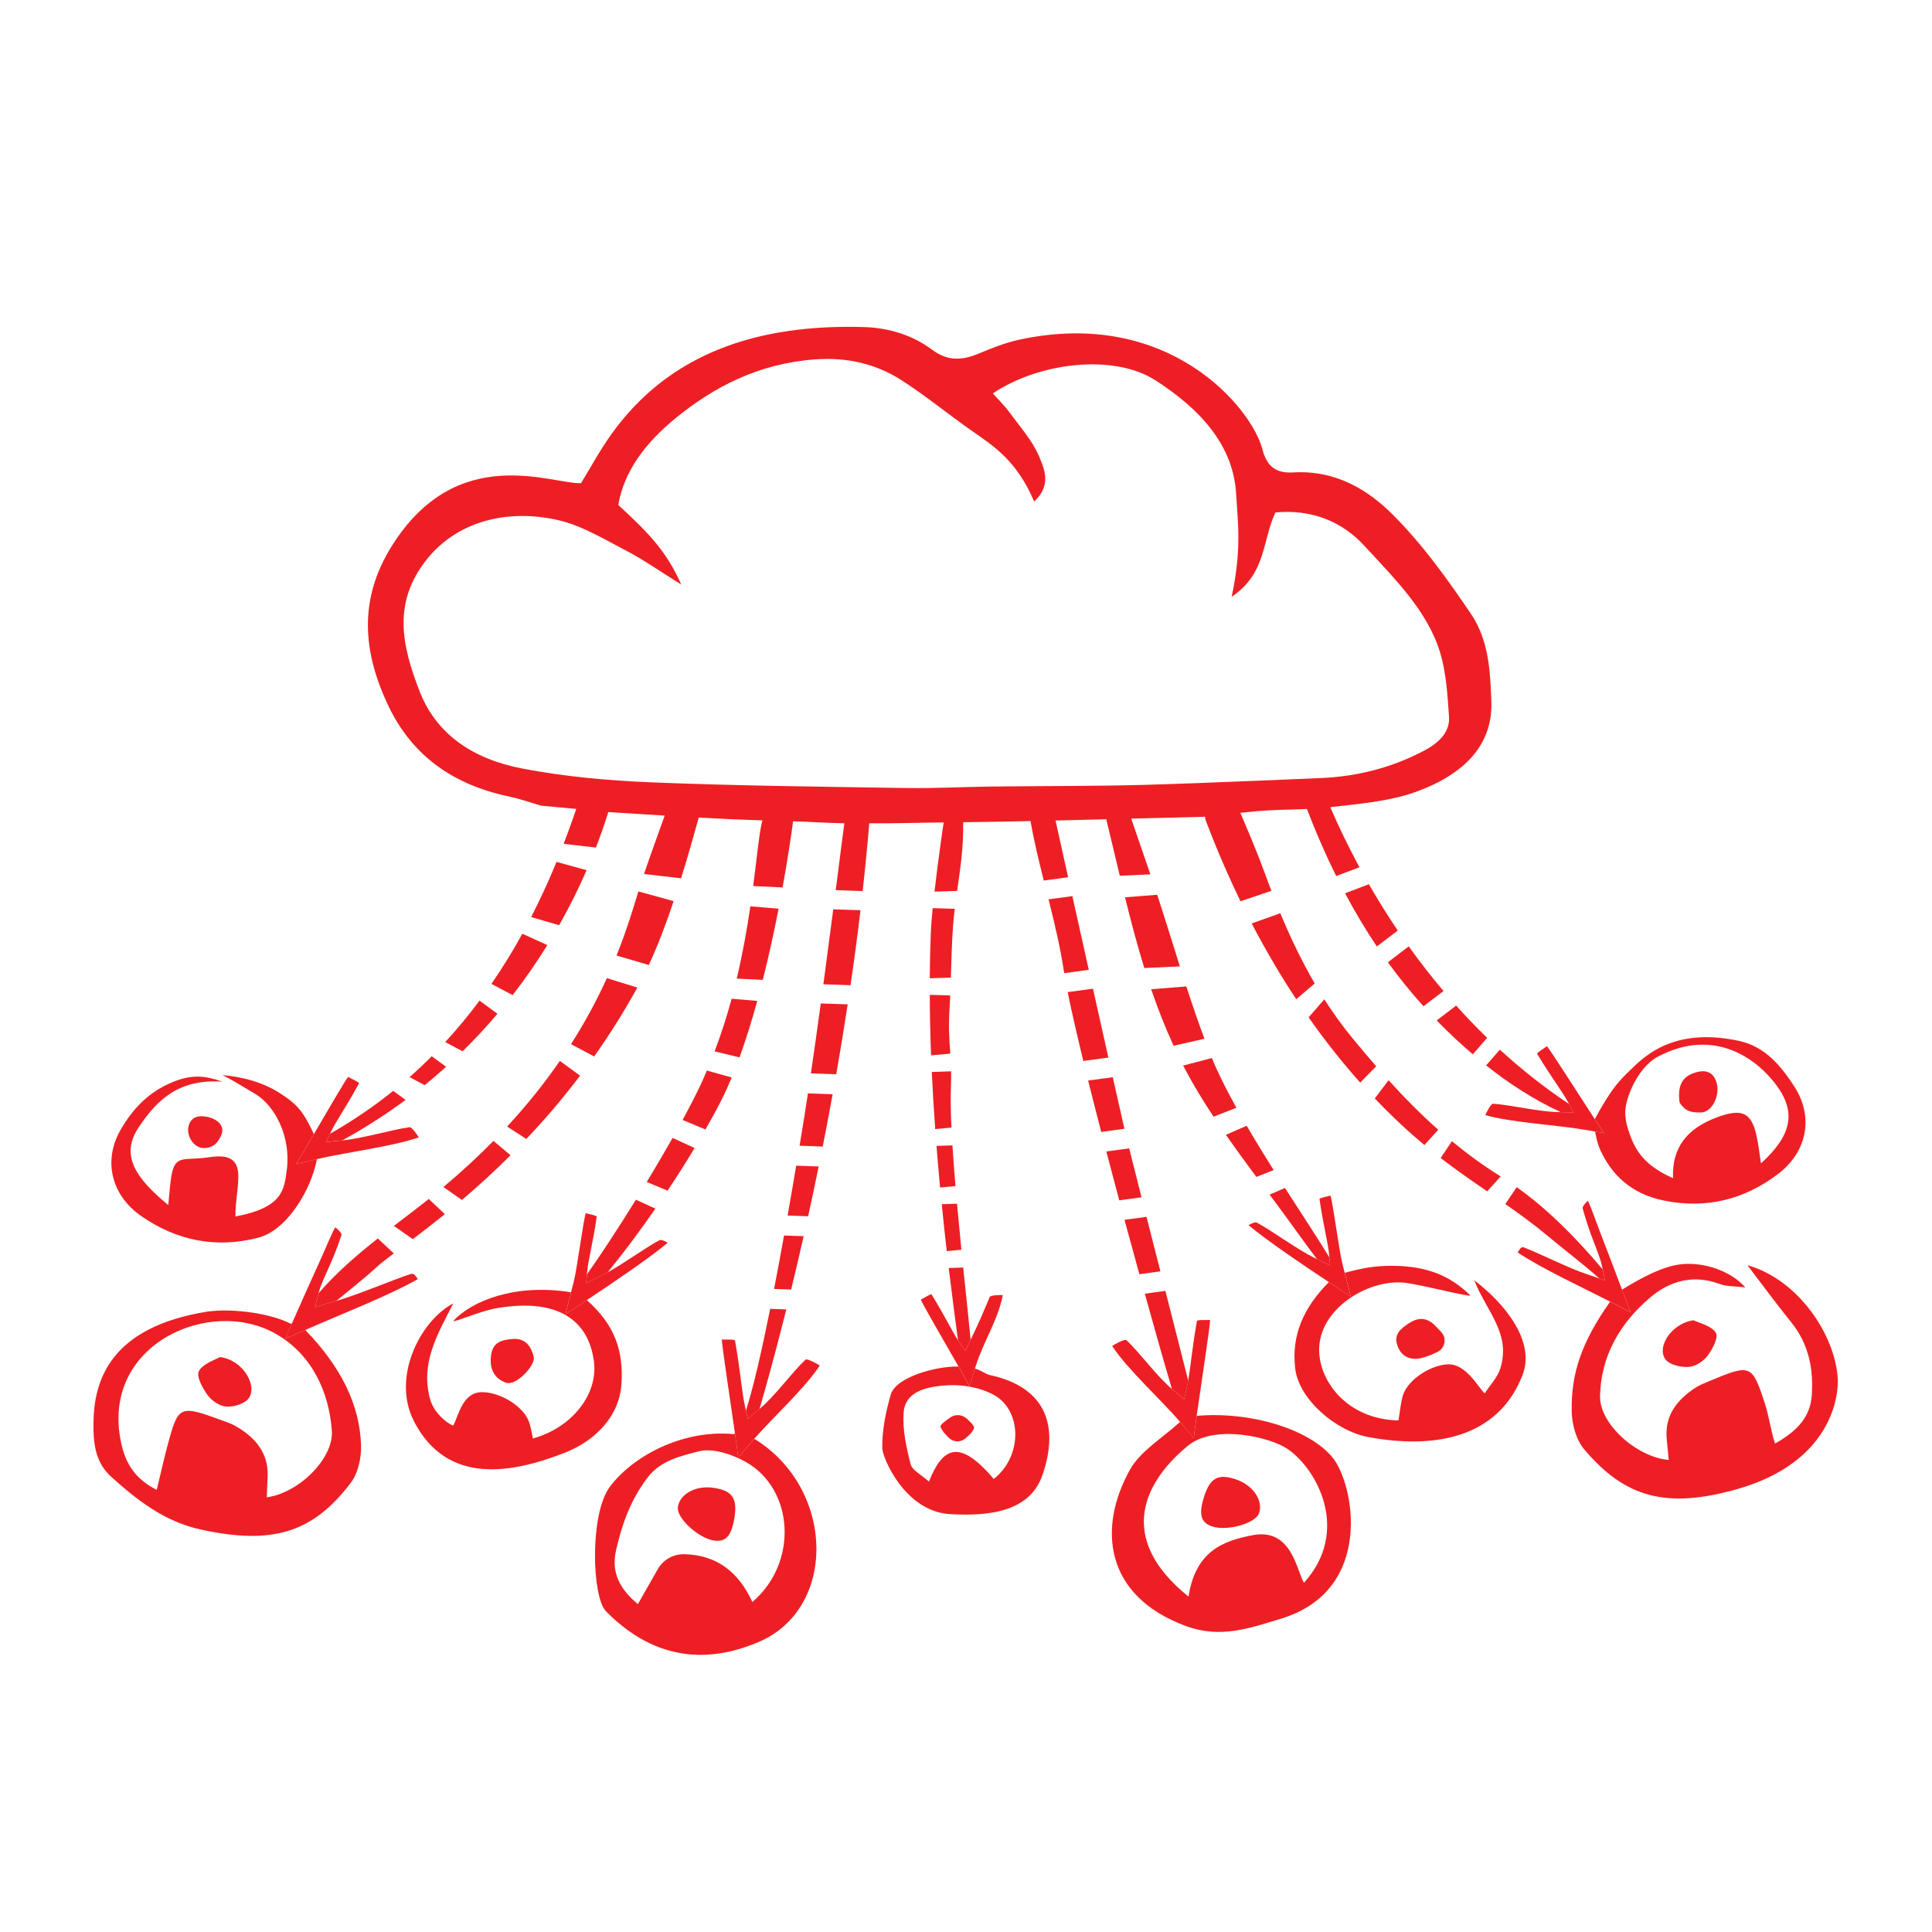 <?xml version="1.0" encoding="utf-8"?>
<!-- Generator: Adobe Illustrator 16.0.0, SVG Export Plug-In . SVG Version: 6.00 Build 0)  -->
<!DOCTYPE svg PUBLIC "-//W3C//DTD SVG 1.1//EN" "http://www.w3.org/Graphics/SVG/1.1/DTD/svg11.dtd">
<svg version="1.1" id="Layer_1" xmlns="http://www.w3.org/2000/svg" xmlns:xlink="http://www.w3.org/1999/xlink" x="0px" y="0px"
	 width="76.54px" height="76.54px" viewBox="0 0 76.54 76.54" enable-background="new 0 0 76.54 76.54" xml:space="preserve">
<g>
	<path fill="#ED1F24" d="M8.711,53.763c-0.188,0.113-0.663,0.253-0.83,0.554c-0.114,0.204,0.143,0.675,0.343,0.952
		c0.16,0.221,0.477,0.439,0.739,0.456c0.292,0.02,0.716-0.105,0.879-0.315C10.23,54.905,9.616,53.865,8.711,53.763z"/>
	<path fill="#ED1F24" d="M21.145,53.758c-0.113-0.484-0.384-0.76-0.866-0.71c-0.366,0.038-0.732,0.1-0.818,0.604
		c-0.095,0.561,0.123,0.973,0.591,1.128C20.456,54.915,21.221,54.084,21.145,53.758z"/>
	<path fill="#ED1F24" d="M28.225,58.937c-0.685-0.088-1.309,0.267-1.37,0.778c-0.051,0.425,0.806,1.218,1.42,1.315
		c0.465,0.074,0.691-0.162,0.813-0.852C29.234,59.355,29.014,59.039,28.225,58.937z"/>
	<path fill="#ED1F24" d="M7.467,44.627c-0.09,0.39,0.231,0.884,0.646,0.857c0.286-0.019,0.486-0.136,0.651-0.51
		c0.165-0.373-0.157-0.654-0.584-0.733C7.829,44.176,7.549,44.271,7.467,44.627z"/>
	<path fill="#ED1F24" d="M37.263,56.526c0.059,0.163,0.191,0.306,0.336,0.443c0.176,0.168,0.451,0.179,0.639,0.024
		c0.153-0.124,0.291-0.254,0.348-0.407c0.032-0.085-0.111-0.223-0.287-0.385c-0.183-0.168-0.459-0.184-0.661-0.039
		C37.418,56.321,37.236,56.453,37.263,56.526z"/>
	<path fill="#ED1F24" d="M20.227,45.768l-0.678-0.569c-0.595,0.605-1.253,1.217-1.983,1.828l0.734,0.513
		C18.905,47.024,19.556,46.437,20.227,45.768z"/>
	<path fill="#ED1F24" d="M16.226,42.673l0.599,0.317c0.294-0.238,0.575-0.481,0.848-0.728l-0.569-0.417
		C16.821,42.129,16.529,42.405,16.226,42.673z"/>
	<path fill="#ED1F24" d="M21.043,36.331l1.108,0.324c0.427-0.755,0.787-1.488,1.088-2.18l-1.191-0.33
		C21.745,34.886,21.41,35.615,21.043,36.331z"/>
	<path fill="#ED1F24" d="M13.558,45.179c0.905-0.496,1.741-1.035,2.509-1.604l-0.49-0.358c-0.767,0.618-1.602,1.187-2.504,1.701
		c-0.048,0.104-0.098,0.21-0.152,0.326C13.096,45.223,13.318,45.2,13.558,45.179z"/>
	<path fill="#ED1F24" d="M22.981,42.615L22.18,42.03c-0.58,0.84-1.267,1.712-2.089,2.601l0.761,0.492
		C21.558,44.378,22.276,43.545,22.981,42.615z"/>
	<path fill="#ED1F24" d="M17.638,41.284l0.688,0.365c0.498-0.487,0.956-0.984,1.382-1.487l-0.711-0.52
		C18.576,40.21,18.123,40.758,17.638,41.284z"/>
	<path fill="#ED1F24" d="M13.326,51.537c0.532-0.442,1.091-0.873,1.572-1.318c0.155-0.144,0.396-0.331,0.703-0.562l-0.632-0.594
		c-0.847,0.669-1.653,1.369-2.346,2.168c-0.045,0.176-0.09,0.354-0.141,0.552C12.709,51.712,13.001,51.628,13.326,51.537z"/>
	<path fill="#ED1F24" d="M19.469,38.979l0.839,0.445c0.514-0.662,0.971-1.327,1.376-1.982l-0.99-0.451
		C20.32,37.672,19.911,38.335,19.469,38.979z"/>
	<path fill="#ED1F24" d="M12.129,52.673c-0.354,0.156-0.647,0.285-0.834,0.369c0.097-0.217,0.188-0.422,0.283-0.635
		c-0.017,0.015-0.031,0.026-0.048,0.043c-0.739-0.395-2.211-0.63-3.295-0.492c-3.834,0.61-4.51,2.684-4.532,4.4
		c-0.01,0.756,0.045,1.551,0.697,2.142c1.008,0.913,2.104,1.776,3.529,2.09c2.836,0.624,4.445,0.152,5.955-1.828
		c0.313-0.41,0.436-1.017,0.419-1.527c-0.053-1.553-0.771-3.059-2.198-4.534C12.112,52.69,12.122,52.683,12.129,52.673z
		 M13.147,56.677c0.082,1.096-1.309,2.475-2.577,2.641c0.011-0.289,0.023-0.57,0.033-0.852c0.03-0.889-0.471-1.513-1.277-1.974
		c-0.169-0.097-0.366-0.16-0.555-0.229c-1.645-0.604-1.706-0.58-2.115,0.933c-0.156,0.578-0.285,1.161-0.447,1.828
		c-0.999-0.501-1.298-1.235-1.442-2.027c-0.685-3.771,3.568-5.622,6.146-4.162C12.347,53.645,13.032,55.129,13.147,56.677z"/>
	<path fill="#ED1F24" d="M16.521,47.866c-0.306,0.234-0.612,0.468-0.917,0.701l0.75,0.524c0.377-0.285,0.805-0.614,1.271-0.991
		l-0.639-0.6C16.833,47.622,16.68,47.744,16.521,47.866z"/>
	<path fill="#ED1F24" d="M22.621,41.367l0.918,0.487c0.593-0.837,1.168-1.745,1.711-2.729l-1.207-0.374
		C23.676,39.558,23.214,40.438,22.621,41.367z"/>
	<path fill="#ED1F24" d="M5.605,48.184c1.373,0.948,2.914,1.289,4.615,0.854c1.161-0.297,2.118-1.928,2.336-3.117
		c-0.356,0.084-0.651,0.152-0.834,0.197c0.096-0.139,0.382-0.622,0.712-1.186c-0.464-1.024-0.773-1.242-1.298-1.592
		c-0.677-0.45-1.48-0.673-2.328-0.749c0.358,0.168,0.975,0.552,1.309,0.751c0.779,0.468,1.422,1.699,1.243,3.017
		c-0.105,0.778-0.153,1.479-2.034,1.835c-0.015-1.239,0.643-2.604-1.018-2.351c-1.035,0.158-1.368-0.142-1.521,0.767
		c-0.057,0.34-0.074,0.685-0.12,1.132c-1.287-1.063-1.911-1.964-1.183-3.065c0.796-1.204,1.671-1.927,3.324-1.827
		c-0.678-0.236-1.191-0.292-1.94,0.008c-0.987,0.396-1.619,1.082-2.093,1.908C4.081,45.976,4.399,47.351,5.605,48.184z"/>
	<path fill="#ED1F24" d="M54.546,37.496l0.829-0.63c-0.406-0.602-0.787-1.214-1.144-1.836l-0.943,0.36
		C53.671,36.11,54.088,36.813,54.546,37.496z"/>
	<path fill="#ED1F24" d="M31.725,45.096c-0.011,0.067-0.028,0.17-0.049,0.294l0.917,0.034c0.133-0.672,0.265-1.365,0.394-2.073
		l-0.979-0.035C31.911,43.964,31.815,44.567,31.725,45.096z"/>
	<path fill="#ED1F24" d="M32.62,38.993l1.076,0.039c0.142-0.974,0.275-1.965,0.394-2.971l-1.079-0.037
		C32.894,36.93,32.76,37.948,32.62,38.993z"/>
	<path fill="#ED1F24" d="M32.126,42.524l1.003,0.037c0.158-0.9,0.31-1.828,0.454-2.772l-1.066-0.035
		C32.388,40.694,32.256,41.638,32.126,42.524z"/>
	<path fill="#ED1F24" d="M22.401,52.068c0.076-0.298,0.148-0.584,0.222-0.871c-2.202-0.359-3.926,0.334-4.664,1.135
		c0.042,0.068,1.053-0.395,1.75-0.511c2.48-0.412,3.62,0.552,3.822,2.123c0.166,1.291-0.868,2.616-2.417,3.044
		c-0.058-0.241-0.083-0.489-0.178-0.713c-0.251-0.594-1.127-1.111-1.82-1.122c-0.767-0.013-0.929,0.855-1.152,1.314
		c-0.027,0.056-0.754-0.377-0.933-1.063c-0.368-1.41,0.281-2.509,0.928-3.767c-1.276,0.656-2.473,2.906-1.553,4.682
		c1.316,2.539,3.892,2.053,5.987,1.226c1.25-0.494,2.143-1.486,2.225-2.69c0.089-1.316-0.238-2.346-1.37-3.349
		c-0.043,0.028-0.091,0.06-0.132,0.088C22.81,51.797,22.558,51.963,22.401,52.068z"/>
	<path fill="#ED1F24" d="M23.251,50.489c-0.009,0.109-0.018,0.221-0.028,0.343c0.157-0.08,0.357-0.177,0.576-0.281
		c0.087-0.041,0.178-0.089,0.269-0.139c0.648-0.791,1.292-1.657,1.896-2.529l-0.771-0.354C24.45,48.726,23.735,49.813,23.251,50.489
		z"/>
	<path fill="#ED1F24" d="M25.623,46.827l0.824,0.344c0.384-0.577,0.745-1.147,1.071-1.69l-0.871-0.4
		C26.323,45.652,25.975,46.245,25.623,46.827z"/>
	<path fill="#ED1F24" d="M37.05,44.731l0.644-0.06c-0.028-0.604-0.039-1.137-0.022-1.552c0.01-0.255,0.011-0.477,0.008-0.676
		l-0.765,0.025C36.95,43.236,36.997,43.993,37.05,44.731z"/>
	<path fill="#ED1F24" d="M36.875,36.962c-0.024,0.592-0.037,1.192-0.041,1.794l0.837-0.025c0.021-0.691,0.036-1.382,0.088-2.071
		c0.017-0.219,0.04-0.437,0.065-0.656l-0.875-0.026C36.914,36.352,36.886,36.694,36.875,36.962z"/>
	<path fill="#ED1F24" d="M36.886,41.811l0.762-0.071c-0.036-0.531-0.08-1.006-0.027-1.825c0.01-0.159,0.016-0.319,0.023-0.479
		l-0.809-0.024C36.837,40.213,36.855,41.016,36.886,41.811z"/>
	<path fill="#ED1F24" d="M29.245,57.751c-0.011-0.138-0.06-0.498-0.126-0.961c-0.024,0.018-0.049,0.026-0.072,0.024
		c-2.066-0.186-4.036,0.923-4.9,2.108c-0.784,1.075-0.702,4.341-0.139,4.913c2.327,2.365,4.683,1.79,6.029,1.224
		c3.163-1.331,3.036-6.116-0.155-8.058c-0.03,0.035-0.065,0.072-0.093,0.105C29.555,57.383,29.363,57.607,29.245,57.751z
		 M29.807,63.467c-0.552-1.196-1.415-1.869-2.706-1.894c-0.428-0.007-0.827,0.218-1.039,0.589c-0.251,0.442-0.514,0.904-0.79,1.388
		c-0.723-0.59-1.062-1.266-0.869-2.119c0.232-1.032,0.576-2.011,1.26-2.905c0.514-0.672,1.335-0.854,2.047-1.033
		c0.537-0.135,1.332,0.135,1.857,0.437C31.452,59.011,31.638,61.902,29.807,63.467z"/>
	<path fill="#ED1F24" d="M31.203,48.155l0.813,0.03c0.139-0.633,0.279-1.293,0.418-1.973l-0.891-0.031
		C31.454,46.716,31.337,47.396,31.203,48.155z"/>
	<path fill="#ED1F24" d="M27.834,42.808c-0.21,0.46-0.483,0.992-0.792,1.561l0.907,0.378c0.24-0.421,0.457-0.819,0.638-1.179
		c0.139-0.276,0.272-0.571,0.401-0.881l-0.984-0.275C27.947,42.543,27.894,42.676,27.834,42.808z"/>
	<path fill="#ED1F24" d="M30.667,51.063l0.676,0.025c0.161-0.662,0.328-1.367,0.496-2.114l-0.777-0.027
		C30.939,49.627,30.806,50.346,30.667,51.063z"/>
	<path fill="#ED1F24" d="M29.552,55.883c0.024,0.105,0.049,0.211,0.076,0.327c0.125-0.11,0.287-0.245,0.462-0.391
		c0.256-0.875,0.632-2.23,1.061-3.944l-0.639-0.022C30.19,53.454,29.85,54.959,29.552,55.883z"/>
	<path fill="#ED1F24" d="M55.011,42.795l-0.546,0.723c0.75,0.787,1.424,1.394,1.965,1.845l0.55-0.605
		C56.28,44.139,55.632,43.48,55.011,42.795z"/>
	<path fill="#ED1F24" d="M50.723,36.179l-1.134,0.406c0.577,1.108,1.171,2.106,1.763,3.001l0.734-0.624
		C51.561,38.062,51.117,37.132,50.723,36.179z"/>
	<path fill="#ED1F24" d="M57.52,45.211l-0.446,0.666c0.167,0.127,0.309,0.233,0.419,0.315c0.465,0.345,0.944,0.675,1.424,1.006
		l0.535-0.591C58.761,46.178,58.123,45.708,57.52,45.211z"/>
	<path fill="#ED1F24" d="M53.564,41.11c-0.403-0.493-0.767-1.001-1.099-1.52l-0.622,0.716c0.703,0.999,1.395,1.855,2.044,2.584
		l0.634-0.647C54.197,41.87,53.878,41.493,53.564,41.11z"/>
	<path fill="#ED1F24" d="M63.493,50.288c-0.995-1.179-2.153-2.371-3.406-3.257l-0.45,0.67c0.566,0.396,1.124,0.8,1.646,1.237
		c0.694,0.583,1.419,1.119,2.073,1.709c0.082,0.028,0.165,0.057,0.233,0.082C63.555,50.572,63.524,50.429,63.493,50.288z"/>
	<path fill="#ED1F24" d="M72.804,54.583c-0.116-1.712-1.563-3.893-3.576-4.459c0.615,0.805,1.151,1.539,1.726,2.249
		c0.708,0.873,0.894,1.867,0.824,2.894c-0.056,0.803-0.488,1.381-1.459,1.924c-0.198-0.658-0.229-1.072-0.418-1.643
		c-0.492-1.493-0.555-1.515-2.164-0.84c-0.185,0.078-0.377,0.149-0.542,0.254c-0.779,0.496-1.245,1.14-1.166,2.027
		c0.025,0.28,0.054,0.561,0.081,0.85c-1.276-0.111-2.742-1.429-2.721-2.526c0.029-1.551,0.762-2.885,2.018-3.936
		c0.735-0.614,1.664-0.904,2.716-0.51c0.273,0.103,0.604,0.085,1.022,0.138c-0.59-0.677-1.682-1.015-2.54-0.919
		c-0.736,0.081-1.543,0.516-2.346,1.006c0.033,0.088,0.065,0.174,0.099,0.262c0.081,0.212,0.158,0.418,0.241,0.635
		c-0.159-0.084-0.409-0.214-0.71-0.369c-0.03-0.016-0.067-0.034-0.1-0.051c-1.156,1.628-1.555,2.887-1.522,4.353
		c0.011,0.51,0.167,1.11,0.503,1.507c1.616,1.912,3.262,2.356,6.048,1.566C72.537,57.939,72.856,55.338,72.804,54.583z"/>
	<path fill="#ED1F24" d="M57.643,41.14c0.231,0.215,0.468,0.424,0.707,0.629l0.567-0.652c-0.427-0.412-0.836-0.84-1.229-1.279
		l-0.771,0.589C57.151,40.667,57.392,40.906,57.643,41.14z"/>
	<path fill="#ED1F24" d="M63.191,44.829c0.048,0.229,0.093,0.466,0.189,0.685c0.458,1.037,1.252,1.779,2.508,2.042
		c1.724,0.36,3.244-0.047,4.563-1.054c1.158-0.885,1.4-2.271,0.64-3.45c-0.52-0.805-1.152-1.59-2.197-1.815
		c-2.584-0.558-3.745,0.618-4.261,1.111c-0.479,0.459-0.798,0.777-1.452,1.989c0.175,0.268,0.313,0.474,0.374,0.555
		C63.461,44.876,63.337,44.854,63.191,44.829z M65.676,41.864c2.236-1.186,3.93,0.085,4.701,1.13
		c0.788,1.068,0.614,1.978-0.612,3.096c-0.07-0.445-0.106-0.788-0.183-1.125c-0.204-0.901-0.584-1.063-1.562-0.7
		c-1.152,0.429-1.793,1.173-1.739,2.411c-0.949-0.419-1.408-0.914-1.682-1.652c-0.123-0.333-0.184-0.529-0.21-0.867
		C64.344,43.572,64.877,42.286,65.676,41.864z"/>
	<path fill="#ED1F24" d="M50.102,34.577c-0.292-0.802-0.63-1.591-0.962-2.376c0.233-0.023,0.467-0.048,0.698-0.068
		c0.643-0.054,1.294-0.054,1.938-0.083c0.348,0.905,0.732,1.792,1.16,2.657l0.921-0.349c-0.424-0.787-0.812-1.582-1.155-2.38
		c1.129-0.132,2.31-0.224,3.341-0.589c2.279-0.808,3.096-2.136,3.04-3.606c-0.045-1.193-0.1-2.412-0.802-3.454
		c-0.918-1.36-1.893-2.722-3.078-3.915c-0.979-0.985-2.26-1.802-3.987-1.697c-0.789,0.048-1.064-0.381-1.204-0.92
		c-0.426-1.637-3.704-5.621-9.629-4.34c-0.53,0.114-1.061,0.321-1.562,0.532c-0.69,0.291-1.255,0.344-1.909-0.144
		c-0.739-0.551-1.663-0.857-2.691-0.888c-4.243-0.125-7.714,1.056-9.992,4.234c-0.477,0.667-0.859,1.381-1.21,1.951
		c-1.18,0.042-4.91-1.645-7.499,2.493c-1.317,2.104-1.148,4.163-0.159,6.276c0.885,1.891,2.425,3.139,4.788,3.641
		c0.431,0.091,0.849,0.233,1.292,0.368c0.471,0.045,0.93,0.085,1.388,0.126c-0.155,0.464-0.324,0.925-0.499,1.384l1.279,0.148
		c0.194-0.503,0.357-0.976,0.491-1.407c0.68,0.049,1.357,0.084,2.233,0.14c-0.27,0.768-0.558,1.537-0.819,2.314l1.468,0.17
		c0.287-0.919,0.525-1.773,0.7-2.406c1.099,0.061,1.477,0.078,2.523,0.112c-0.122,0.427-0.206,1.366-0.366,2.601l1.165,0.056
		c0.21-1.162,0.349-2.109,0.415-2.621c0.701,0.019,1.347,0.07,2.032,0.079c-0.015,0.076-0.147,1.134-0.342,2.648l1.066,0.038
		c0.099-0.888,0.188-1.784,0.263-2.686c1.082,0.009,1.889-0.024,2.949-0.034c-0.008,0.035-0.216,1.436-0.365,2.741l0.897-0.027
		c0.061-0.436,0.125-0.872,0.172-1.31c0.05-0.468,0.073-0.941,0.067-1.412c0.985-0.012,1.679-0.024,2.667-0.046
		c0.139,0.787,0.33,1.572,0.526,2.357l0.965-0.131c-0.294-1.325-0.493-2.219-0.499-2.248c0.665-0.015,1.335-0.032,2.011-0.049
		c0.004,0.016,0.006,0.033,0.01,0.049c0.179,0.728,0.35,1.458,0.524,2.188l1.212-0.055c-0.246-0.726-0.497-1.455-0.758-2.208
		c0.934-0.024,1.876-0.048,2.84-0.07c0.027-0.003,0.054-0.006,0.082-0.009c0.01,0.05,0.01,0.098,0.03,0.151
		c0.436,1.152,0.899,2.217,1.378,3.202l1.224-0.413C50.279,35.055,50.188,34.816,50.102,34.577z M45.307,31.095
		c-2.008,0.053-4.019,0.041-6.028,0.065c-1.12,0.014-2.24,0.076-3.359,0.059c-3.368-0.053-6.738-0.088-10.101-0.224
		c-1.723-0.07-3.465-0.228-5.142-0.551c-1.955-0.377-3.401-1.364-4.06-3.072c-0.686-1.778-1.084-3.485,0.29-5.209
		c1.211-1.52,3.191-2.006,5.171-1.565c0.959,0.214,1.83,0.75,2.697,1.2c0.703,0.364,1.34,0.817,2.214,1.359
		c-0.556-1.25-1.214-1.983-2.494-3.149c0.226-1.361,1.11-2.489,2.25-3.424c1.529-1.254,3.304-2.179,5.531-2.345
		c1.293-0.096,2.429,0.179,3.422,0.813c0.964,0.616,1.833,1.336,2.766,1.989c0.917,0.642,1.812,1.201,2.506,2.827
		c0.691-0.63,0.416-1.274,0.184-1.813c-0.265-0.614-0.754-1.161-1.168-1.726c-0.192-0.262-0.436-0.499-0.652-0.744
		c1.861-1.246,4.808-1.573,6.447-0.515c1.721,1.111,3.08,2.529,3.192,4.507c0.062,1.092,0.229,2.186-0.179,4.066
		c1.384-0.93,1.208-2.231,1.734-3.341c1.477-0.14,2.673,0.394,3.515,1.311c1.195,1.299,2.505,2.582,3.006,4.226
		c0.249,0.824,0.298,1.699,0.356,2.555c0.042,0.603-0.39,1.031-0.985,1.345c-1.261,0.665-2.631,1.026-4.11,1.086
		C52.283,30.825,47.479,31.037,45.307,31.095z"/>
	<path fill="#ED1F24" d="M61.832,44.06c0.189,0.004,0.367,0.008,0.508,0.015c-0.062-0.116-0.117-0.224-0.172-0.329
		c-0.002-0.001-0.003-0.003-0.003-0.005c-0.978-0.65-1.892-1.376-2.746-2.157l-0.542,0.624
		C59.772,42.922,60.746,43.555,61.832,44.06z"/>
	<path fill="#ED1F24" d="M29.188,38.769l1.032,0.05c0.245-0.97,0.453-1.935,0.626-2.819l-1.119-0.094
		C29.6,36.775,29.431,37.747,29.188,38.769z"/>
	<path fill="#ED1F24" d="M28.31,41.653l0.987,0.238c0.257-0.708,0.492-1.467,0.704-2.238l-1.016-0.086
		C28.8,40.254,28.575,40.955,28.31,41.653z"/>
	<path fill="#ED1F24" d="M56.393,39.865l0.794-0.604c-0.485-0.573-0.945-1.164-1.377-1.769l-0.825,0.63
		C55.417,38.722,55.887,39.303,56.393,39.865z"/>
	<path fill="#ED1F24" d="M37.954,53.099c0.028,0.045,0.057,0.088,0.087,0.131c0.065,0.092,0.131,0.187,0.203,0.289
		c0.057-0.125,0.131-0.279,0.21-0.445c-0.071-0.729-0.18-1.741-0.295-2.859l-0.573,0.02C37.727,51.409,37.859,52.391,37.954,53.099z
		"/>
	<path fill="#ED1F24" d="M46.495,41.43l1.222-0.277c-0.257-0.686-0.492-1.378-0.718-2.073l-1.393,0.11
		C45.864,39.948,46.157,40.695,46.495,41.43z"/>
	<path fill="#ED1F24" d="M45.334,38.35l1.41-0.064c-0.298-0.947-0.591-1.896-0.9-2.839l-1.274,0.101
		C44.802,36.488,45.048,37.425,45.334,38.35z"/>
	<path fill="#ED1F24" d="M46.752,56.333c-0.734,0.658-1.581,1.171-1.979,1.88c-1.27,2.257-1.067,4.999,2.212,6.207
		c1.375,0.507,2.535,0.08,3.766-0.293c3.718-1.129,2.891-5.337,2.048-6.376c-0.929-1.146-3.282-1.841-5.381-1.66
		c-0.001-0.005-0.003-0.013-0.005-0.018c-0.062,0.435-0.107,0.771-0.117,0.901C47.177,56.832,46.984,56.606,46.752,56.333z
		 M51.019,57.41c1.169,0.806,2.487,3.248,0.641,5.295c-0.288-0.449-0.469-2.171-2.011-1.889c-1.229,0.226-2.29,0.662-2.563,2.438
		c-2.937-2.365-1.698-4.604-0.026-5.977C48.111,56.412,50.318,56.928,51.019,57.41z"/>
	<path fill="#ED1F24" d="M45.139,50.481l0.833-0.114c-0.188-0.736-0.376-1.472-0.551-2.159l-0.872,0.118
		C44.748,49.063,44.946,49.787,45.139,50.481z"/>
	<path fill="#ED1F24" d="M46.428,55.024c0.003,0.003,0.008,0.007,0.011,0.01c0.18,0.148,0.346,0.288,0.474,0.4
		c0.033-0.148,0.065-0.285,0.097-0.419c0.024-0.104,0.044-0.212,0.063-0.32c-0.236-0.938-0.563-2.218-0.903-3.553l-0.817,0.11
		C45.777,52.782,46.157,54.113,46.428,55.024z"/>
	<path fill="#ED1F24" d="M52.8,50.895c-0.048-0.031-0.103-0.068-0.153-0.102c-1.039,1.039-1.491,2.152-1.333,3.439
		c0.149,1.198,1.593,2.465,2.919,2.706c2.918,0.529,5.208-0.16,6.091-2.48c0.506-1.329-0.724-2.838-1.921-3.737
		c0.504,1.257,1.462,2.103,1.036,3.491c-0.106,0.348-0.4,0.649-0.616,0.986c-0.2-0.127-0.716-1.192-1.48-1.147
		c-0.691,0.041-1.538,0.596-1.756,1.2c-0.082,0.228-0.14,0.779-0.185,1.022c-2.092-0.042-3.229-1.653-3.136-2.949
		c0.115-1.579,2.045-2.68,3.425-2.501c0.703,0.091,2.522,0.569,2.561,0.499c-0.786-0.772-1.71-1.171-3.111-1.175
		c-0.711-0.001-1.174,0.095-1.866,0.277c0.079,0.312,0.158,0.622,0.24,0.943C53.357,51.263,53.104,51.097,52.8,50.895z"/>
	<path fill="#ED1F24" d="M44.341,47.554l0.883-0.121c-0.194-0.765-0.364-1.438-0.489-1.938l-0.906,0.122
		C43.996,46.259,44.168,46.908,44.341,47.554z"/>
	<path fill="#ED1F24" d="M47.242,42.891c0.261,0.458,0.544,0.905,0.836,1.349l0.904-0.354c-0.388-0.7-0.728-1.372-0.971-1.97
		l-1.137,0.299C46.992,42.44,47.114,42.667,47.242,42.891z"/>
	<path fill="#ED1F24" d="M51.434,48.878c0.24,0.336,0.488,0.668,0.74,1.002c0.194,0.093,0.376,0.18,0.519,0.253
		c-0.01-0.113-0.019-0.216-0.026-0.317c-0.406-0.671-1.056-1.654-1.76-2.753l-0.61,0.265C50.681,47.842,51.063,48.356,51.434,48.878
		z"/>
	<path fill="#ED1F24" d="M49.773,46.625l0.685-0.269c-0.362-0.576-0.726-1.169-1.067-1.756l-0.824,0.357
		C48.958,45.519,49.362,46.073,49.773,46.625z"/>
	<path fill="#ED1F24" d="M43.627,44.844l0.919-0.126c-0.001-0.004-0.003-0.011-0.004-0.015c-0.135-0.596-0.29-1.286-0.457-2.027
		l-0.976,0.132C43.271,43.458,43.445,44.142,43.627,44.844z"/>
	<path fill="#ED1F24" d="M37.508,49.566l0.58-0.054c-0.06-0.6-0.119-1.216-0.174-1.825l-0.605,0.021
		C37.373,48.361,37.441,48.983,37.508,49.566z"/>
	<path fill="#ED1F24" d="M37.972,54.138c-0.88-0.021-2.486,0.415-2.685,1.117c-0.196,0.692-0.349,1.419-0.333,2.126
		c0.009,0.379,0.9,2.494,2.671,2.603c1.661,0.102,3.189-0.136,3.675-1.55c0.63-1.83,0.249-3.456-2.095-3.961
		c-0.141-0.03-0.311-0.168-0.581-0.26c-0.094,0.3-0.173,0.549-0.22,0.706C38.351,54.809,38.185,54.511,37.972,54.138z
		 M39.626,55.435c0.899,0.776,0.759,2.375-0.258,3.156c-1.389-1.638-2.03-1.226-2.567,0.104c-0.289-0.262-0.659-0.442-0.723-0.686
		c-0.173-0.661-0.322-1.354-0.282-2.023c0.048-0.815,0.808-1.052,1.734-1.104C38.489,54.828,39.298,55.151,39.626,55.435z"/>
	<path fill="#ED1F24" d="M42.144,38.449c0.005,0.032,0.012,0.072,0.018,0.105l0.972-0.132c-0.231-1.041-0.455-2.044-0.65-2.92
		l-0.943,0.127C41.774,36.567,42.001,37.507,42.144,38.449z"/>
	<path fill="#ED1F24" d="M37.244,47.046l0.609-0.057c-0.047-0.56-0.088-1.104-0.12-1.613l-0.632,0.021
		C37.145,45.962,37.193,46.513,37.244,47.046z"/>
	<path fill="#ED1F24" d="M42.918,42.033l0.992-0.136c-0.197-0.88-0.404-1.809-0.609-2.727l-1.002,0.134
		C42.444,40.032,42.66,40.97,42.918,42.033z"/>
	<path fill="#ED1F24" d="M26.688,35.701l-1.396-0.386c-0.008,0.024-0.016,0.048-0.023,0.073c-0.193,0.636-0.448,1.479-0.844,2.468
		l1.28,0.374C26.066,37.453,26.396,36.571,26.688,35.701z"/>
	<path fill="#ED1F24" d="M67.089,52.305c-0.922,0.136-1.497,1.135-1.074,1.589c0.178,0.189,0.619,0.287,0.918,0.256
		c0.267-0.027,0.58-0.246,0.732-0.46c0.19-0.267,0.43-0.718,0.303-0.904C67.78,52.512,67.287,52.402,67.089,52.305z"/>
	<path fill="#ED1F24" d="M55.83,52.416c-0.308,0.201-0.606,0.419-0.486,0.834c0.132,0.459,0.482,0.66,0.955,0.554
		c0.216-0.049,0.426-0.138,0.648-0.243c0.31-0.146,0.38-0.557,0.141-0.801c-0.078-0.08-0.15-0.154-0.221-0.229
		C56.582,52.226,56.235,52.15,55.83,52.416z"/>
	<path fill="#ED1F24" d="M48.024,60.474c0.59,0.196,1.706-0.117,1.854-0.52c0.176-0.486-0.217-1.09-0.864-1.327
		c-0.746-0.272-1.084-0.091-1.326,0.712C47.484,60.01,47.579,60.326,48.024,60.474z"/>
	<path fill="#ED1F24" d="M67.362,44.074c0.455,0.012,0.775-0.644,0.654-1.141c-0.11-0.452-0.423-0.561-0.803-0.456
		c-0.463,0.126-0.781,0.402-0.673,1.202C66.798,44.074,67.049,44.066,67.362,44.074z"/>
	<path fill="#ED1F24" d="M12.556,45.921c1.132-0.267,3.005-0.5,4.035-0.862c-0.022-0.038-0.268-0.418-0.366-0.403
		c-0.76,0.108-1.854,0.448-2.667,0.523c-0.24,0.021-0.462,0.044-0.637,0.064c0.054-0.116,0.104-0.222,0.152-0.326
		c0.235-0.51,0.595-0.977,1.15-1.998c0.024-0.044-0.389-0.22-0.431-0.257c-0.12,0.147-0.802,1.322-1.358,2.271
		c-0.33,0.563-0.616,1.047-0.712,1.186C11.905,46.073,12.2,46.005,12.556,45.921z"/>
	<path fill="#ED1F24" d="M62.34,44.074c-0.141-0.007-0.318-0.011-0.508-0.015c-0.035,0-0.066-0.001-0.102-0.002
		c-0.779-0.013-1.846-0.279-2.577-0.332c-0.093-0.007-0.293,0.409-0.311,0.45c1.01,0.296,2.807,0.39,3.903,0.577
		c0.164,0.028,0.313,0.054,0.445,0.076c0.146,0.024,0.27,0.047,0.363,0.063c-0.062-0.081-0.199-0.287-0.374-0.555
		c-0.619-0.946-1.738-2.709-1.896-2.89c-0.036,0.043-0.413,0.259-0.386,0.304c0.615,1.019,0.997,1.479,1.266,1.989
		c0,0.002,0.001,0.004,0.003,0.005C62.223,43.851,62.278,43.958,62.34,44.074z"/>
	<path fill="#ED1F24" d="M38.041,53.229c-0.03-0.043-0.059-0.086-0.087-0.131c-0.275-0.424-0.508-0.938-1.048-1.817
		c-0.026-0.042-0.375,0.192-0.427,0.206c0.078,0.196,0.944,1.685,1.494,2.65c0.213,0.373,0.379,0.671,0.433,0.781
		c0.047-0.157,0.126-0.406,0.22-0.706c0.005-0.019,0.011-0.034,0.017-0.054c0.322-1.03,0.893-1.851,1.085-2.852
		c-0.043-0.002-0.483-0.006-0.519,0.078c-0.276,0.655-0.38,0.917-0.71,1.598c-0.015,0.031-0.029,0.06-0.043,0.09
		c-0.08,0.166-0.154,0.32-0.21,0.445C38.172,53.416,38.105,53.321,38.041,53.229z"/>
	<path fill="#ED1F24" d="M29.552,55.883c-0.007-0.029-0.014-0.063-0.021-0.092c-0.152-0.653-0.174-1.328-0.412-2.684
		c-0.01-0.06-0.463-0.025-0.522-0.044c0.003,0.257,0.333,2.41,0.521,3.727c0.066,0.463,0.116,0.823,0.126,0.961
		c0.118-0.144,0.311-0.368,0.543-0.644c0.028-0.033,0.063-0.07,0.093-0.105c0.754-0.861,2.029-2.024,2.597-2.906
		c-0.043-0.027-0.498-0.294-0.567-0.229c-0.544,0.512-1.202,1.438-1.811,1.942c-0.004,0.003-0.007,0.007-0.011,0.01
		c-0.175,0.146-0.337,0.28-0.462,0.391C29.601,56.094,29.576,55.988,29.552,55.883z"/>
	<path fill="#ED1F24" d="M46.912,55.435c-0.128-0.112-0.294-0.252-0.474-0.4c-0.003-0.003-0.008-0.007-0.011-0.01
		c-0.606-0.507-1.26-1.424-1.8-1.933c-0.069-0.065-0.523,0.201-0.567,0.229c0.591,0.918,1.952,2.142,2.69,3.012l0.001,0.001
		c0.232,0.273,0.425,0.499,0.543,0.642c0.01-0.131,0.056-0.467,0.117-0.901c0.188-1.311,0.527-3.524,0.53-3.785
		c-0.06,0.019-0.513-0.016-0.522,0.044c-0.199,1.138-0.247,1.795-0.348,2.363c-0.02,0.108-0.039,0.216-0.063,0.32
		C46.978,55.149,46.945,55.286,46.912,55.435z"/>
	<path fill="#ED1F24" d="M23.223,50.832c0.01-0.122,0.019-0.233,0.028-0.343c0-0.005,0.001-0.011,0.001-0.016
		c0.045-0.56,0.221-1.122,0.389-2.272c0.007-0.051-0.383-0.116-0.435-0.138c-0.097,0.288-0.341,2.186-0.476,2.715
		c-0.035,0.138-0.071,0.28-0.106,0.419c-0.074,0.287-0.146,0.573-0.222,0.871c0.157-0.105,0.409-0.271,0.714-0.474
		c0.042-0.028,0.089-0.06,0.132-0.088c0.972-0.645,2.397-1.602,3.203-2.269c-0.034-0.027-0.244-0.147-0.33-0.102
		c-0.596,0.322-1.372,0.9-2.053,1.275c-0.091,0.05-0.182,0.098-0.269,0.139C23.581,50.655,23.38,50.752,23.223,50.832z"/>
	<path fill="#ED1F24" d="M52.174,49.88c-0.02-0.01-0.037-0.019-0.058-0.028c-0.737-0.353-1.646-1.049-2.321-1.414
		c-0.087-0.047-0.296,0.074-0.33,0.102c0.8,0.663,2.211,1.61,3.182,2.254c0.051,0.033,0.105,0.07,0.153,0.102
		c0.305,0.202,0.558,0.368,0.714,0.474c-0.082-0.321-0.161-0.632-0.24-0.943c-0.029-0.114-0.06-0.232-0.088-0.346
		c-0.136-0.53-0.379-2.428-0.476-2.715c-0.054,0.021-0.443,0.087-0.436,0.137c0.168,1.151,0.344,1.714,0.389,2.273
		c0.001,0.013,0.002,0.028,0.003,0.041c0.008,0.102,0.017,0.204,0.026,0.317C52.55,50.06,52.368,49.973,52.174,49.88z"/>
	<path fill="#ED1F24" d="M12.129,52.673c1.234-0.544,3.301-1.353,4.429-2.002c-0.081-0.079-0.136-0.249-0.288-0.199
		c-0.801,0.265-2.085,0.822-2.944,1.065c-0.325,0.091-0.617,0.175-0.845,0.246c0.051-0.198,0.096-0.376,0.141-0.552
		c0.144-0.567,0.534-1.153,0.905-2.301c0.024-0.075-0.156-0.249-0.249-0.307c-0.167,0.312-0.432,0.956-0.579,1.276
		c-0.375,0.819-0.743,1.652-1.123,2.507c-0.094,0.213-0.186,0.418-0.283,0.635C11.482,52.958,11.775,52.829,12.129,52.673z"/>
	<path fill="#ED1F24" d="M64.599,51.988c-0.083-0.217-0.16-0.423-0.241-0.635c-0.033-0.088-0.065-0.174-0.099-0.262
		c-0.288-0.762-0.57-1.51-0.856-2.245c-0.124-0.32-0.35-0.965-0.492-1.276c-0.078,0.057-0.231,0.23-0.211,0.307
		c0.316,1.147,0.647,1.733,0.771,2.3c0.008,0.037,0.016,0.074,0.023,0.111c0.031,0.141,0.062,0.284,0.096,0.441
		c-0.068-0.025-0.151-0.054-0.233-0.082c-0.148-0.052-0.308-0.105-0.485-0.165c-0.729-0.242-1.822-0.8-2.503-1.064
		c-0.13-0.05-0.177,0.12-0.245,0.199c0.931,0.631,2.609,1.408,3.667,1.951c0.032,0.017,0.069,0.035,0.1,0.051
		C64.189,51.774,64.439,51.904,64.599,51.988z"/>
</g>
</svg>
